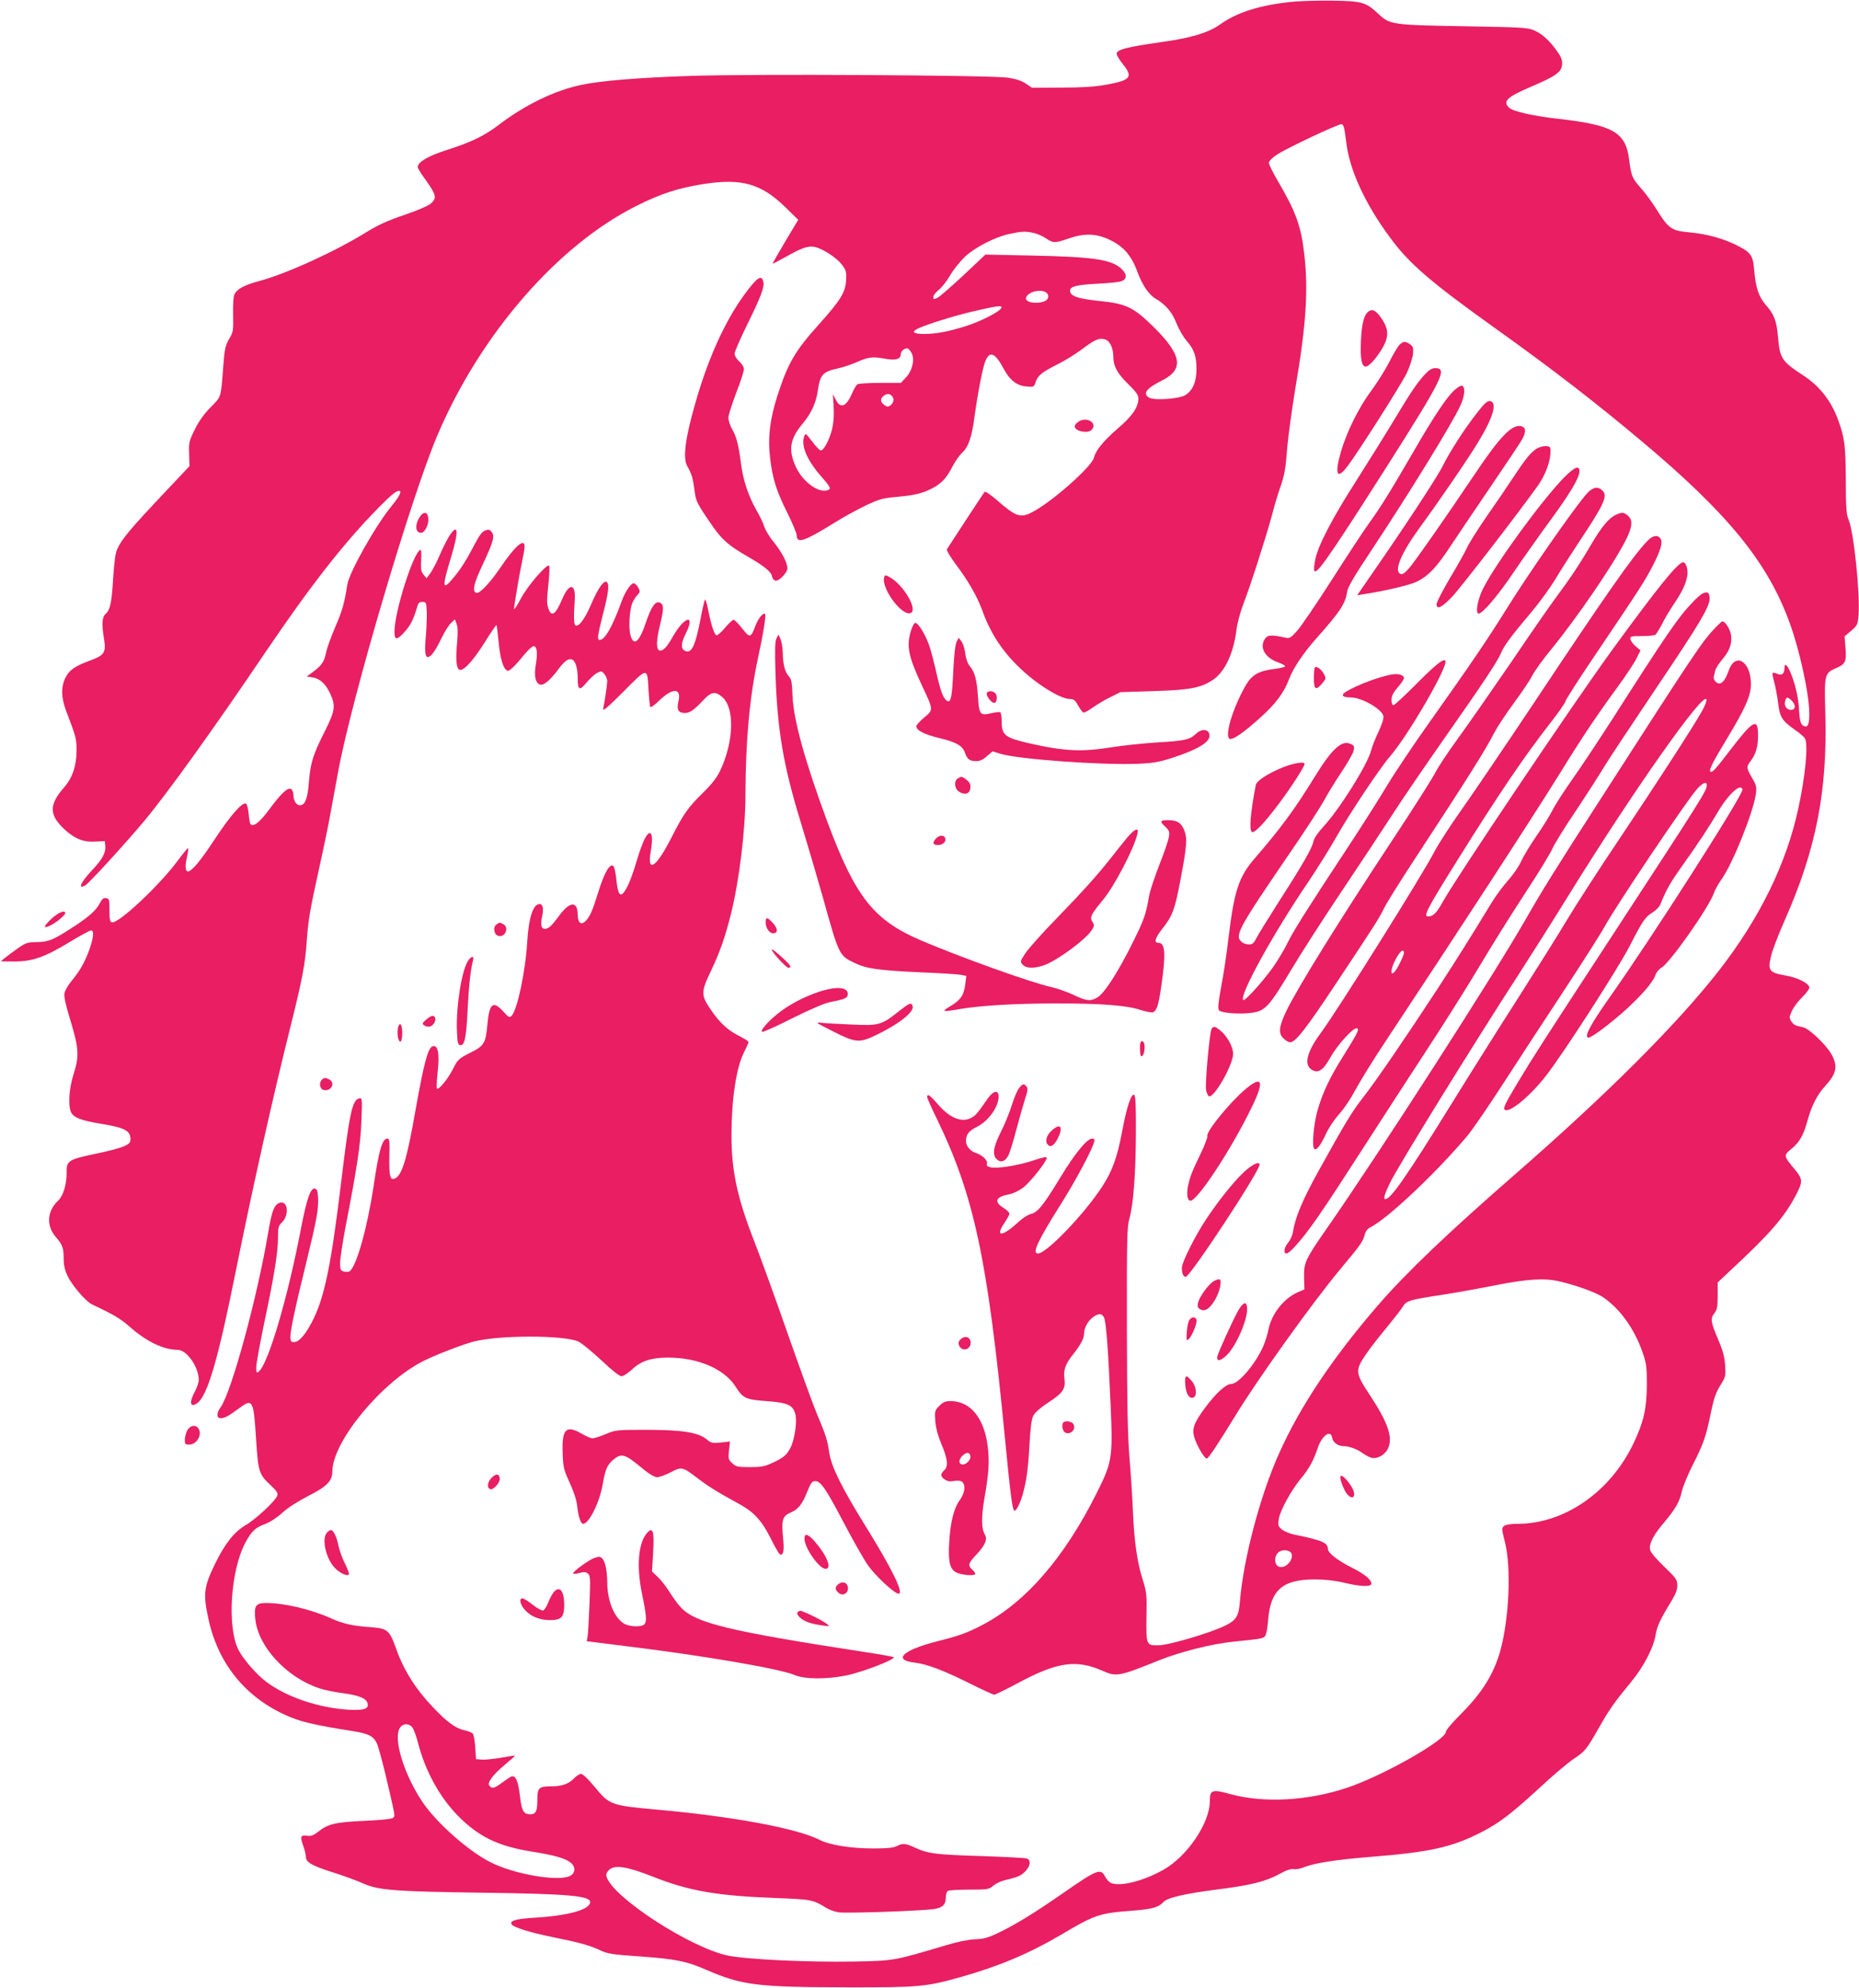 <?xml version="1.0" standalone="no"?>
<!DOCTYPE svg PUBLIC "-//W3C//DTD SVG 20010904//EN"
 "http://www.w3.org/TR/2001/REC-SVG-20010904/DTD/svg10.dtd">
<svg version="1.0" xmlns="http://www.w3.org/2000/svg"
 width="1197pt" height="1280pt" viewBox="0 0 1197 1280"
 preserveAspectRatio="xMidYMid meet">
<g transform="translate(0,1280) scale(0.1,-0.1)"
fill="#e91e63" stroke="none">
<path d="M8325 12789 c-210 -21 -358 -67 -470 -147 -73 -52 -184 -86 -370
-112 -232 -33 -295 -49 -295 -77 0 -8 18 -38 40 -66 68 -84 51 -104 -111 -133
-65 -12 -152 -18 -284 -18 l-190 -1 -40 27 c-27 18 -63 30 -115 38 -114 16
-1652 25 -2051 11 -332 -11 -568 -31 -694 -57 -173 -36 -364 -129 -531 -256
-94 -72 -178 -113 -338 -164 -117 -37 -186 -77 -186 -109 0 -7 16 -35 35 -61
87 -121 92 -138 46 -177 -16 -13 -93 -46 -171 -72 -103 -35 -167 -64 -238
-108 -201 -125 -521 -271 -692 -316 -92 -25 -138 -48 -158 -81 -9 -14 -12 -56
-11 -133 2 -107 1 -115 -26 -160 -24 -42 -29 -64 -37 -170 -16 -214 -12 -198
-82 -269 -42 -43 -75 -89 -102 -143 -36 -74 -39 -84 -36 -157 l2 -79 -148
-157 c-237 -251 -289 -313 -319 -381 -10 -23 -18 -87 -24 -178 -9 -159 -19
-210 -49 -235 -23 -20 -26 -67 -10 -162 14 -86 2 -104 -86 -137 -102 -37 -139
-63 -163 -113 -29 -59 -27 -129 5 -213 65 -171 67 -177 67 -258 -1 -98 -27
-174 -82 -236 -96 -110 -95 -176 4 -268 66 -61 123 -84 199 -79 l61 3 3 -32
c4 -42 -19 -85 -83 -153 -75 -79 -97 -128 -46 -100 23 12 257 268 380 415 151
181 444 589 776 1080 296 437 511 712 733 937 88 90 125 118 139 105 7 -8 -16
-47 -57 -97 -102 -124 -273 -427 -284 -506 -18 -117 -32 -166 -77 -270 -27
-63 -54 -137 -59 -164 -11 -59 -30 -86 -85 -126 l-40 -29 38 -6 c47 -8 83 -40
113 -104 36 -77 32 -110 -32 -238 -78 -154 -94 -206 -104 -322 -8 -108 -22
-151 -51 -158 -25 -7 -49 23 -49 60 0 17 -6 36 -14 42 -20 17 -64 -24 -143
-131 -60 -81 -101 -114 -120 -94 -3 3 -9 34 -12 68 -3 34 -11 63 -18 65 -25 8
-100 -78 -199 -228 -92 -140 -149 -209 -174 -209 -17 0 -19 36 -6 93 7 31 10
57 7 57 -4 0 -35 -38 -69 -84 -117 -158 -378 -402 -421 -394 -13 3 -16 18 -16
78 0 70 -2 75 -22 78 -17 3 -27 -6 -42 -36 -22 -43 -73 -88 -176 -154 -122
-79 -153 -92 -227 -93 -60 -1 -72 -4 -120 -38 -29 -20 -66 -48 -83 -61 l-30
-25 85 -1 c118 0 196 27 353 122 70 43 135 78 143 78 21 0 17 -45 -10 -122
-29 -81 -60 -137 -115 -203 -23 -27 -43 -63 -46 -80 -4 -20 9 -80 40 -179 53
-176 56 -225 19 -341 -30 -93 -37 -207 -15 -248 18 -33 66 -51 193 -72 149
-24 188 -44 188 -97 0 -25 -7 -32 -43 -48 -24 -11 -108 -33 -187 -49 -171 -36
-183 -44 -181 -123 1 -71 -22 -148 -55 -178 -71 -67 -77 -161 -15 -233 43 -49
51 -71 51 -137 0 -45 7 -76 26 -116 28 -59 117 -163 156 -181 136 -64 183 -91
245 -146 107 -94 217 -147 307 -147 59 0 136 -111 136 -194 0 -15 -11 -48 -25
-74 -38 -70 -31 -107 14 -76 67 47 135 279 250 854 111 550 239 1122 356 1589
71 284 91 390 100 531 10 138 20 198 80 470 30 135 64 299 75 365 12 66 33
181 47 255 87 473 471 1773 640 2169 277 650 773 1221 1280 1475 159 80 271
116 438 142 242 37 367 1 521 -149 l84 -82 -84 -140 c-46 -77 -82 -141 -81
-143 1 -1 39 19 84 44 106 60 145 73 188 64 53 -12 143 -71 175 -115 27 -36
29 -46 26 -101 -5 -77 -36 -127 -172 -279 -159 -177 -201 -250 -270 -462 -49
-152 -63 -273 -47 -404 16 -133 40 -209 112 -353 32 -65 59 -129 59 -142 0
-56 48 -40 237 77 62 39 155 90 208 115 84 40 108 47 198 55 118 11 164 22
227 54 61 31 96 68 132 140 17 33 45 73 63 90 41 38 63 100 81 240 21 151 52
310 69 351 28 67 63 53 117 -49 40 -75 84 -109 147 -115 48 -4 49 -4 60 30 14
41 41 63 147 116 44 22 113 65 154 96 82 62 110 73 149 60 29 -11 50 -57 50
-115 1 -59 27 -105 96 -172 50 -49 65 -70 65 -92 0 -56 -39 -114 -131 -192
-93 -81 -143 -141 -155 -189 -14 -59 -275 -289 -401 -353 -73 -37 -102 -27
-220 76 -41 36 -78 61 -83 57 -6 -7 -217 -329 -243 -370 -4 -6 22 -49 56 -95
82 -109 138 -207 171 -296 51 -145 128 -263 239 -370 112 -108 265 -203 326
-203 24 0 34 -7 53 -42 13 -23 28 -43 34 -45 6 -2 33 12 60 32 27 19 78 50
114 67 l64 32 216 7 c239 7 309 22 388 78 71 52 125 169 143 312 5 45 25 118
45 171 45 115 143 421 184 571 16 62 39 139 51 172 32 93 36 120 48 269 7 77
30 244 51 372 69 401 85 633 59 860 -20 186 -54 280 -174 484 -30 52 -55 102
-55 112 0 10 22 33 53 53 58 39 389 195 412 195 17 0 21 -14 35 -127 23 -175
123 -390 281 -603 124 -169 261 -286 679 -585 371 -265 640 -473 945 -729 549
-461 804 -773 945 -1156 68 -183 130 -470 130 -595 0 -67 -9 -89 -33 -80 -22
9 -29 31 -33 106 -3 73 -25 170 -56 242 -22 51 -38 61 -38 24 0 -35 -18 -48
-46 -35 -13 6 -27 9 -30 6 -3 -3 2 -30 10 -59 8 -30 20 -90 25 -133 11 -93 25
-115 105 -172 32 -22 63 -48 68 -58 22 -39 3 -241 -43 -452 -77 -356 -250
-708 -512 -1044 -271 -346 -718 -793 -1315 -1313 -430 -375 -696 -629 -873
-833 -295 -340 -509 -659 -644 -963 -121 -269 -229 -679 -251 -949 -8 -96 -22
-121 -92 -156 -94 -47 -363 -127 -432 -128 -79 -2 -80 1 -78 181 3 146 1 161
-24 241 -35 109 -55 246 -63 435 -3 83 -13 238 -22 345 -12 149 -16 346 -17
840 -1 578 1 651 16 705 26 90 41 293 42 552 1 162 -2 235 -10 243 -18 18 -49
-74 -79 -236 -32 -168 -63 -253 -128 -353 -115 -177 -359 -431 -414 -431 -39
0 -2 80 146 315 94 149 202 350 216 403 5 17 2 22 -13 22 -33 0 -112 -97 -207
-254 -107 -176 -144 -222 -187 -231 -17 -4 -52 -26 -77 -49 -109 -101 -158
-103 -91 -5 16 24 30 50 30 56 0 7 -18 24 -40 38 -62 39 -49 70 37 86 28 6 64
23 92 44 47 37 151 168 151 191 0 9 -25 4 -84 -16 -94 -32 -233 -55 -277 -45
-23 5 -28 11 -24 25 6 19 -30 54 -68 66 -37 11 -67 45 -67 76 0 44 16 66 69
93 75 37 141 129 141 195 0 46 -33 40 -70 -12 -65 -94 -76 -107 -102 -122 -62
-37 -142 -6 -222 88 -47 55 -66 68 -66 44 0 -7 27 -69 61 -138 241 -496 328
-904 439 -2050 34 -353 48 -468 61 -475 10 -7 37 43 54 104 24 82 36 171 44
325 6 107 13 161 25 183 9 19 47 52 96 84 94 61 112 88 104 153 -8 54 6 94 51
151 51 63 75 108 75 138 0 37 23 80 56 106 36 28 62 27 74 -4 13 -33 26 -211
41 -555 15 -346 11 -372 -91 -575 -209 -417 -460 -705 -740 -849 -97 -50 -145
-67 -284 -102 -225 -57 -292 -122 -143 -138 76 -9 192 -53 364 -140 73 -36
138 -66 145 -66 7 0 76 34 153 75 253 136 375 153 544 79 89 -40 105 -37 361
66 135 55 347 108 480 121 176 18 189 20 204 34 9 9 17 48 21 102 15 197 93
265 300 265 66 0 130 -7 188 -21 108 -26 177 -28 177 -6 0 26 -44 62 -128 104
-91 46 -152 94 -152 120 0 39 -38 55 -213 91 -32 6 -69 22 -84 34 -23 20 -25
27 -19 67 8 54 80 185 142 260 51 60 83 119 108 195 27 83 86 125 94 66 4 -27
38 -52 73 -52 36 0 89 -19 124 -46 17 -12 42 -25 56 -29 35 -9 84 17 104 55
37 72 5 168 -118 354 -91 138 -92 154 -22 257 27 40 88 118 134 173 46 56 93
116 103 133 24 40 43 45 258 78 91 14 246 42 345 62 196 39 313 46 405 24 107
-25 236 -71 280 -101 109 -73 203 -202 256 -355 25 -72 28 -93 28 -210 -1
-151 -19 -235 -83 -371 -148 -316 -446 -524 -749 -524 -41 0 -75 -5 -86 -13
-18 -13 -18 -17 5 -108 41 -168 26 -490 -31 -698 -42 -148 -117 -269 -252
-404 -54 -54 -98 -105 -98 -116 0 -53 -405 -283 -636 -360 -252 -85 -538 -100
-752 -41 -117 33 -132 27 -132 -45 0 -142 -146 -357 -300 -443 -134 -75 -285
-111 -341 -82 -10 6 -26 24 -34 40 -28 54 -51 45 -275 -111 -188 -130 -298
-197 -409 -251 -69 -33 -97 -41 -155 -43 -44 -2 -116 -17 -191 -40 -330 -98
-327 -98 -585 -103 -300 -5 -686 13 -811 38 -241 49 -742 374 -783 507 -5 16
-1 28 15 44 36 36 117 23 284 -43 232 -92 413 -123 789 -137 231 -9 242 -11
325 -63 19 -12 55 -25 80 -29 42 -7 434 5 589 18 76 6 102 26 102 77 0 19 6
38 13 43 6 4 68 8 137 8 122 0 127 1 158 27 19 16 55 31 89 38 32 7 69 19 83
27 55 34 79 93 43 108 -10 4 -142 11 -293 16 -294 9 -343 15 -428 54 -63 29
-79 30 -118 10 -21 -11 -62 -15 -150 -15 -145 0 -282 22 -346 55 -141 73 -558
151 -1038 194 -309 28 -315 30 -414 151 -38 46 -74 80 -85 80 -9 0 -28 -12
-42 -26 -34 -37 -79 -54 -144 -54 -86 0 -95 -8 -95 -88 0 -72 -10 -92 -45 -92
-44 0 -56 21 -67 116 -11 99 -28 137 -56 127 -9 -4 -36 -22 -60 -40 -48 -36
-64 -40 -81 -19 -16 19 21 69 101 136 36 30 65 56 64 57 -1 2 -42 -4 -90 -13
-49 -8 -105 -14 -125 -12 l-36 3 -5 77 c-3 42 -10 82 -16 88 -7 7 -31 16 -54
21 -58 13 -111 52 -203 149 -107 111 -187 237 -233 367 -47 131 -56 139 -172
148 -113 8 -172 21 -252 57 -128 58 -300 98 -416 98 -68 0 -79 -17 -70 -104
18 -177 201 -375 412 -445 33 -11 100 -25 149 -31 101 -13 151 -32 161 -63 12
-38 -20 -49 -121 -44 -194 12 -402 82 -532 181 -63 47 -146 144 -177 203 -75
147 -52 512 44 692 40 74 64 97 128 120 30 11 76 41 111 73 35 32 103 75 167
108 119 60 154 96 154 157 0 190 313 571 582 709 74 38 247 105 323 126 162
44 595 44 682 0 22 -12 88 -66 147 -121 65 -62 115 -101 128 -101 11 0 42 20
68 44 58 55 124 76 232 76 192 0 360 -72 433 -185 49 -77 65 -85 199 -95 138
-10 171 -25 187 -83 13 -47 -4 -164 -31 -217 -24 -47 -44 -64 -115 -97 -51
-24 -73 -28 -147 -28 -78 0 -89 2 -113 25 -25 23 -27 29 -21 82 l6 58 -60 -7
c-53 -5 -62 -3 -89 20 -54 45 -157 62 -386 62 -195 0 -202 -1 -266 -28 -36
-15 -74 -27 -84 -27 -9 0 -42 14 -71 31 -100 57 -127 29 -121 -126 3 -93 7
-107 46 -192 25 -55 44 -113 47 -145 8 -72 23 -118 39 -118 37 0 105 137 125
250 17 99 28 126 66 160 53 46 76 41 174 -40 57 -48 93 -70 111 -70 14 0 54
14 88 32 71 37 75 36 176 -41 64 -49 133 -92 266 -164 93 -51 143 -105 200
-218 26 -54 54 -101 60 -105 21 -12 29 20 23 85 -14 139 -8 160 50 185 46 20
72 53 103 131 24 59 32 70 52 70 36 0 68 -48 184 -268 57 -109 127 -232 155
-273 49 -70 172 -184 198 -184 36 0 -42 160 -209 429 -158 255 -222 385 -237
476 -13 88 -21 113 -81 255 -26 63 -111 297 -189 520 -78 223 -173 486 -212
585 -110 281 -148 455 -148 686 0 231 31 437 80 533 16 32 30 63 30 67 0 5
-24 21 -52 35 -80 40 -129 84 -188 169 -68 99 -68 117 -1 257 55 116 89 211
126 358 54 213 95 545 95 775 1 342 26 624 80 875 35 162 54 279 46 287 -11
12 -45 -30 -62 -76 -29 -79 -36 -80 -85 -17 -24 31 -49 56 -55 56 -7 0 -31
-22 -54 -50 -23 -27 -48 -50 -55 -50 -14 0 -35 61 -56 168 -7 34 -15 62 -19
62 -3 0 -16 -55 -29 -123 -34 -178 -59 -229 -102 -206 -26 13 -24 50 6 109 67
133 -9 113 -84 -21 -37 -66 -64 -94 -86 -86 -21 9 -19 64 5 165 25 103 25 129
1 141 -29 16 -57 -22 -91 -124 -44 -131 -80 -160 -101 -82 -12 46 -6 157 12
204 6 15 20 38 32 51 20 21 20 25 6 50 -8 15 -21 27 -29 27 -18 0 -54 -53 -76
-113 -61 -168 -109 -252 -143 -252 -17 0 -13 29 18 152 37 142 45 199 31 218
-17 23 -58 -33 -103 -139 -39 -92 -78 -146 -100 -138 -12 4 -14 44 -6 169 6
105 -37 105 -81 1 -43 -102 -70 -119 -90 -57 -10 28 -9 61 1 150 7 63 9 117 5
122 -15 14 -141 -132 -183 -213 -23 -44 -43 -73 -43 -65 0 22 36 233 56 327
13 60 15 86 7 94 -17 17 -72 -39 -148 -151 -69 -102 -137 -174 -158 -167 -28
9 -17 60 42 184 68 147 78 180 57 208 -12 16 -19 18 -41 10 -21 -7 -38 -31
-69 -90 -52 -100 -88 -157 -138 -217 -71 -85 -73 -60 -12 140 50 166 44 220
-15 128 -15 -25 -43 -80 -61 -123 -18 -43 -45 -93 -58 -112 l-25 -34 -20 24
c-16 19 -18 36 -15 91 2 38 0 68 -3 68 -42 0 -169 -396 -169 -527 0 -57 17
-56 69 3 36 42 52 73 78 159 6 23 14 30 33 30 24 0 25 -4 28 -60 1 -33 -1
-100 -5 -150 -10 -107 -6 -145 12 -145 20 0 50 42 89 124 19 39 46 82 60 95
l25 24 11 -29 c8 -19 9 -58 4 -114 -10 -108 -7 -161 10 -179 22 -21 87 46 168
175 39 63 73 112 75 110 2 -1 8 -52 14 -112 10 -107 31 -174 57 -182 13 -4 49
31 115 112 21 25 45 46 53 46 22 0 27 -43 14 -119 -13 -76 -1 -123 31 -129 22
-4 64 32 110 94 42 58 69 77 93 68 21 -8 36 -58 36 -118 0 -80 11 -86 56 -31
22 26 52 54 68 62 28 15 31 14 48 -7 10 -12 18 -32 18 -44 0 -21 -15 -127 -26
-178 -4 -20 25 4 131 110 157 158 153 158 161 9 3 -51 8 -98 10 -106 3 -9 24
5 63 43 86 81 141 76 119 -12 -12 -50 0 -72 41 -72 33 0 59 18 118 81 53 56
77 61 122 23 83 -69 77 -286 -11 -474 -23 -47 -53 -87 -113 -145 -97 -96 -123
-133 -203 -290 -96 -189 -157 -230 -132 -88 20 113 2 156 -37 86 -12 -21 -35
-84 -52 -141 -32 -109 -59 -174 -84 -207 -25 -32 -40 -6 -48 81 -4 42 -13 82
-19 88 -22 21 -58 -40 -96 -162 -40 -129 -55 -163 -85 -193 -27 -27 -49 -9
-49 40 0 93 -51 90 -121 -6 -48 -65 -67 -82 -90 -83 -24 0 -30 25 -19 77 12
50 6 83 -15 83 -42 0 -70 -85 -80 -240 -11 -193 -64 -442 -101 -480 -13 -13
-19 -10 -53 28 -67 73 -90 54 -103 -86 -10 -116 -21 -135 -105 -177 -79 -39
-86 -46 -117 -108 -30 -61 -91 -135 -102 -125 -4 4 -2 52 4 105 14 121 2 180
-33 167 -30 -12 -55 -106 -110 -414 -54 -307 -84 -408 -127 -434 -35 -21 -43
7 -41 135 3 99 1 119 -12 119 -34 0 -55 -73 -90 -310 -41 -270 -111 -518 -155
-545 -6 -4 -22 -4 -36 -1 -21 6 -24 12 -24 56 0 27 16 131 35 232 74 380 97
531 102 682 6 142 5 148 -13 145 -46 -9 -63 -89 -119 -554 -61 -504 -103 -712
-174 -861 -46 -96 -93 -154 -127 -154 -21 0 -24 5 -24 35 0 42 30 184 104 485
66 270 78 338 74 410 -2 43 -7 56 -21 58 -27 5 -51 -63 -87 -247 -86 -453
-212 -879 -273 -930 -15 -12 -17 -10 -17 27 0 22 23 148 50 279 65 306 90 459
90 554 0 68 3 78 25 99 46 43 41 135 -7 128 -40 -6 -57 -47 -82 -198 -70 -415
-235 -1020 -305 -1119 -28 -38 -28 -71 0 -71 26 0 51 14 116 62 90 68 96 58
112 -198 13 -205 19 -226 88 -290 43 -40 54 -56 49 -72 -11 -33 -139 -153
-205 -191 -74 -44 -132 -118 -195 -246 -75 -154 -80 -197 -41 -370 67 -293
254 -512 536 -624 72 -29 172 -51 387 -85 103 -16 134 -31 157 -76 9 -17 34
-108 57 -203 65 -278 63 -266 50 -279 -8 -8 -70 -15 -180 -20 -187 -8 -241
-20 -300 -68 -33 -26 -48 -32 -76 -28 -42 5 -45 -5 -21 -72 8 -23 15 -53 15
-66 0 -33 40 -56 180 -100 63 -20 149 -51 190 -70 99 -43 198 -51 775 -59 541
-7 685 -20 685 -60 0 -49 -141 -88 -362 -101 -114 -7 -158 -19 -144 -42 12
-20 119 -53 266 -83 174 -35 238 -53 308 -86 45 -21 77 -26 251 -38 235 -17
298 -30 426 -85 232 -101 329 -113 910 -114 462 -1 510 4 727 65 248 70 441
151 644 270 228 135 250 142 471 159 120 9 165 22 193 54 22 28 138 55 340 81
224 28 319 52 409 101 43 24 73 34 90 31 14 -3 46 3 72 14 69 26 198 46 414
64 394 31 535 63 724 160 116 60 191 117 376 287 82 77 180 159 217 184 76 51
81 57 168 209 64 112 90 150 205 290 78 95 142 217 155 298 9 57 30 102 103
221 26 43 37 71 37 99 0 37 -6 46 -84 121 -49 47 -88 92 -91 108 -9 37 21 97
91 178 71 84 99 132 113 198 6 29 37 105 70 170 69 136 85 183 112 312 25 123
35 152 72 211 28 45 29 53 25 121 -4 56 -15 95 -47 170 -47 110 -49 130 -21
165 16 21 20 41 20 111 l0 86 97 91 c240 223 335 333 406 470 47 89 46 104
-10 171 -69 83 -70 86 -17 129 52 43 76 85 103 183 25 92 63 166 111 218 77
84 86 130 41 210 -35 60 -141 161 -179 170 -55 12 -63 16 -78 39 -14 22 -14
27 4 67 11 24 40 63 66 88 25 24 46 52 46 62 0 27 -77 66 -158 79 -100 17
-111 33 -88 125 8 37 48 139 87 228 204 460 277 836 262 1341 -7 245 -5 252
72 285 58 25 65 42 58 130 l-6 73 42 36 c41 35 43 40 48 101 11 137 -31 543
-65 617 -13 32 -17 75 -17 253 -1 220 -8 272 -47 380 -46 129 -120 224 -231
296 -133 87 -147 108 -158 240 -9 108 -25 150 -79 211 -46 53 -65 110 -75 225
-8 96 -21 114 -118 162 -88 43 -193 71 -305 81 -106 9 -130 26 -198 135 -29
47 -75 112 -104 144 -62 70 -66 81 -80 188 -22 177 -103 223 -455 263 -160 18
-290 47 -317 71 -45 42 -16 69 145 138 153 65 191 92 195 139 2 28 -4 47 -26
79 -51 73 -98 117 -148 140 -47 21 -66 22 -449 29 -470 8 -486 10 -560 80 -80
75 -104 82 -295 85 -91 1 -205 -2 -255 -7z m-1668 -1489 c23 -5 59 -21 79 -35
46 -31 57 -31 146 0 91 32 164 32 239 2 107 -45 162 -104 205 -223 30 -80 73
-144 117 -168 62 -36 106 -88 132 -157 15 -37 43 -87 64 -111 50 -58 65 -100
65 -183 0 -84 -24 -140 -74 -170 -41 -23 -194 -34 -229 -16 -47 26 -21 61 86
114 137 70 122 163 -57 340 -132 130 -177 152 -357 170 -139 15 -183 31 -183
67 0 26 45 37 185 44 61 3 124 9 140 14 43 12 45 45 5 82 -64 60 -182 77 -590
85 l-285 6 -139 -131 c-77 -72 -153 -138 -168 -146 -26 -13 -28 -13 -28 5 0
10 16 31 35 45 19 15 52 57 74 95 22 38 66 91 96 120 67 61 195 126 285 145
79 17 103 18 157 6z m74 -380 c28 -15 24 -49 -7 -60 -55 -21 -129 -5 -117 25
13 35 85 55 124 35z m-283 -102 c-8 -23 -132 -87 -228 -117 -113 -36 -193 -51
-271 -51 -66 0 -82 13 -42 33 45 24 240 85 353 111 163 38 194 42 188 24z
m-579 -289 c22 -40 7 -113 -34 -157 l-34 -37 -133 0 c-73 0 -139 -4 -146 -9
-8 -4 -23 -29 -34 -55 -38 -89 -75 -105 -106 -45 l-19 36 5 -84 c3 -56 -1
-103 -11 -144 -18 -69 -53 -134 -72 -134 -7 0 -32 26 -55 57 -42 55 -44 56
-52 33 -22 -60 20 -157 115 -263 47 -54 57 -71 46 -78 -55 -34 -167 42 -215
146 -50 110 -38 180 46 280 52 62 83 128 95 205 16 111 32 127 134 149 29 6
84 25 121 41 75 33 98 35 183 20 64 -12 97 -2 97 30 0 20 27 42 45 36 6 -1 16
-14 24 -27z m-119 -289 c14 -27 -22 -69 -46 -54 -35 21 -41 44 -16 64 25 21
47 17 62 -10z m5790 -1954 c25 -28 21 -56 -8 -56 -28 0 -45 25 -38 55 8 31 16
31 46 1z m-3222 -5494 c7 -50 -58 -101 -93 -72 -20 17 -19 59 2 82 25 28 87
21 91 -10z m-5665 -1110 c9 -10 26 -54 37 -96 47 -186 140 -355 260 -477 133
-134 257 -194 473 -229 147 -23 215 -43 251 -71 34 -27 32 -68 -4 -86 -75 -38
-362 11 -513 89 -141 71 -346 253 -436 386 -121 180 -192 413 -145 480 18 27
55 29 77 4z"/>
<path d="M4789 10898 c-125 -174 -232 -411 -314 -701 -63 -220 -79 -347 -50
-397 28 -50 36 -75 46 -149 10 -80 12 -85 117 -238 62 -89 105 -127 235 -201
103 -60 145 -95 149 -126 2 -11 11 -22 21 -24 23 -5 77 51 77 80 -1 37 -34
100 -87 167 -28 33 -55 79 -62 101 -6 21 -30 71 -53 110 -49 87 -84 191 -97
297 -15 116 -29 173 -57 220 -13 23 -24 56 -24 73 0 17 23 89 50 160 28 71 50
140 50 153 0 14 -13 35 -30 50 -17 15 -30 37 -30 50 0 13 36 95 79 183 90 182
115 248 106 281 -12 48 -41 27 -126 -89z"/>
<path d="M8817 10798 c-33 -18 -49 -77 -54 -193 -5 -114 4 -165 31 -165 20 0
66 50 105 115 42 70 44 119 5 182 -36 57 -62 76 -87 61z"/>
<path d="M9009 10578 c-11 -13 -41 -63 -66 -113 -25 -49 -77 -131 -114 -181
-78 -104 -156 -261 -194 -389 -43 -150 -27 -187 41 -97 67 87 346 526 382 600
19 41 37 95 40 122 4 41 1 49 -19 64 -31 21 -44 20 -70 -6z"/>
<path d="M9173 10388 c-51 -57 -83 -103 -201 -299 -54 -90 -161 -261 -236
-379 -160 -250 -252 -427 -268 -517 -23 -123 5 -98 177 162 73 110 203 313
290 450 355 559 387 625 307 625 -22 0 -40 -11 -69 -42z"/>
<path d="M9367 10290 c-49 -42 -135 -171 -267 -400 -151 -260 -212 -358 -286
-460 -34 -47 -141 -210 -238 -362 -97 -152 -198 -300 -223 -328 -42 -47 -49
-51 -77 -45 -90 19 -113 18 -130 -6 -39 -56 -3 -122 83 -153 28 -10 49 -22 46
-26 -3 -4 -29 -11 -58 -15 -129 -16 -165 -41 -221 -154 -74 -146 -110 -291
-76 -298 22 -5 92 44 195 137 99 89 152 160 184 245 27 73 93 171 181 270 145
162 184 221 193 291 4 32 40 95 160 275 243 367 513 806 568 923 31 65 36 125
12 133 -6 2 -27 -10 -46 -27z"/>
<path d="M9515 10148 c-82 -104 -176 -249 -225 -347 -37 -75 -255 -406 -476
-724 l-75 -109 43 7 c142 22 299 59 342 81 73 36 127 93 213 224 42 63 160
239 263 390 103 151 195 289 204 307 23 46 21 71 -8 79 -59 15 -137 -65 -297
-304 -192 -286 -387 -565 -426 -610 -28 -32 -43 -42 -55 -37 -45 18 4 134 121
295 120 163 322 458 379 554 98 161 125 257 76 264 -17 2 -35 -14 -79 -70z"/>
<path d="M6942 10084 c-12 -8 -22 -21 -22 -29 0 -31 83 -48 108 -23 44 44 -32
90 -86 52z"/>
<path d="M9895 9912 c-38 -24 -71 -64 -149 -182 -34 -52 -110 -164 -169 -248
-58 -84 -117 -177 -130 -206 -13 -29 -63 -118 -111 -198 -47 -80 -86 -155 -86
-167 0 -38 33 -23 100 47 54 57 420 530 552 715 45 63 78 147 81 207 2 43 1
45 -28 48 -16 1 -44 -6 -60 -16z"/>
<path d="M10073 9728 c-146 -149 -442 -555 -524 -718 -35 -70 -51 -160 -28
-160 26 0 127 119 228 270 58 85 161 231 229 324 129 175 192 280 192 322 0
41 -31 28 -97 -38z"/>
<path d="M10218 9623 c-78 -88 -374 -511 -527 -758 -117 -188 -232 -356 -477
-701 -106 -149 -233 -338 -282 -420 -49 -82 -160 -257 -247 -389 -277 -421
-353 -541 -395 -626 -22 -46 -66 -117 -96 -160 -70 -96 -179 -216 -189 -207
-28 27 193 428 418 759 57 85 137 212 177 283 88 156 283 449 350 526 120 139
382 592 356 617 -13 14 -64 -27 -190 -154 -73 -73 -137 -133 -144 -133 -7 0
-12 14 -12 34 0 26 10 46 40 81 22 25 40 52 40 60 0 15 -22 25 -53 25 -62 0
-250 -67 -326 -117 -29 -19 -14 -33 36 -33 70 0 198 -73 210 -118 4 -17 -6
-48 -30 -101 -20 -42 -42 -96 -48 -121 -21 -88 -205 -382 -308 -492 -36 -39
-60 -75 -64 -95 -8 -43 -72 -154 -222 -387 -67 -105 -132 -210 -144 -233 -17
-35 -26 -43 -49 -43 -15 0 -34 6 -43 13 -53 41 -33 79 299 565 107 155 210
315 231 355 21 39 70 119 109 177 39 58 74 120 78 137 6 28 3 34 -20 44 -57
26 -120 -32 -232 -214 -129 -210 -218 -330 -384 -522 -103 -119 -133 -207
-170 -515 -11 -96 -32 -237 -47 -313 -19 -102 -22 -141 -14 -151 15 -18 134
-27 212 -16 86 12 111 40 255 280 64 107 212 337 328 510 116 173 261 392 321
485 60 94 211 314 334 490 254 362 342 495 366 551 19 47 69 114 196 264 53
63 120 156 150 205 29 50 101 162 159 250 158 237 183 292 149 326 -30 30 -62
24 -101 -18z"/>
<path d="M2700 9468 c-30 -49 -25 -98 11 -98 24 0 51 53 47 93 -4 45 -32 47
-58 5z"/>
<path d="M10405 9486 c-44 -19 -94 -79 -160 -192 -71 -122 -137 -221 -225
-339 -37 -49 -168 -238 -291 -420 -124 -181 -278 -402 -342 -490 -64 -88 -128
-185 -143 -215 -14 -30 -137 -224 -273 -430 -341 -516 -614 -955 -688 -1108
-48 -101 -53 -143 -20 -176 14 -14 34 -26 44 -26 35 0 101 85 300 385 255 384
270 408 306 480 16 33 106 177 200 320 329 502 456 703 508 807 18 35 74 120
126 191 52 70 106 150 119 178 14 27 67 102 120 166 163 199 392 532 480 701
45 87 50 135 15 163 -27 22 -36 23 -76 5z"/>
<path d="M10603 9313 c-92 -97 -266 -346 -726 -1038 -176 -264 -382 -568 -458
-676 -77 -108 -158 -234 -182 -280 -75 -147 -619 -1014 -731 -1167 -91 -123
-112 -205 -61 -238 42 -27 75 -5 121 78 42 76 142 188 168 188 23 0 10 -27
-80 -171 -92 -146 -134 -235 -170 -355 -25 -87 -38 -233 -22 -250 14 -13 41
21 74 93 20 43 55 96 87 131 31 34 75 100 103 153 27 51 115 195 198 319 499
754 926 1410 1116 1715 151 245 240 377 381 570 48 66 100 144 115 174 l27 54
-31 26 c-17 14 -32 35 -34 46 -3 18 3 20 72 20 41 0 81 4 88 8 7 5 26 36 44
70 17 34 52 94 79 133 52 78 72 121 83 175 7 41 -7 89 -27 89 -33 0 -167 -167
-457 -565 -251 -345 -1005 -1467 -1089 -1619 -42 -75 -63 -96 -96 -96 -32 0
-6 50 187 359 274 438 429 667 610 899 48 62 88 120 88 128 0 7 84 139 187
291 298 442 324 483 374 579 53 102 68 156 49 179 -20 25 -51 17 -87 -22z
m-1563 -2645 c0 -21 -46 -112 -63 -127 -15 -12 -17 -11 -17 8 0 35 52 131 71
131 5 0 9 -6 9 -12z"/>
<path d="M5694 9086 c-24 -64 104 -245 165 -234 58 11 -35 177 -128 231 -28
16 -32 17 -37 3z"/>
<path d="M10965 8980 c-11 -4 -41 -30 -66 -57 -93 -97 -158 -191 -520 -757
-88 -137 -203 -310 -255 -383 -52 -74 -109 -162 -126 -196 -17 -34 -64 -110
-105 -169 -41 -59 -85 -133 -99 -164 -14 -32 -51 -85 -82 -120 -31 -34 -80
-100 -108 -146 -165 -270 -212 -344 -344 -548 -202 -309 -399 -598 -480 -701
-73 -93 -118 -167 -288 -474 -105 -189 -152 -301 -167 -397 -3 -21 -17 -51
-30 -67 -27 -31 -33 -71 -11 -71 7 0 31 19 52 43 89 96 171 216 471 682 99
154 267 413 373 575 106 162 240 374 298 470 162 269 224 368 363 582 71 108
139 221 153 251 13 31 84 146 158 255 73 110 153 235 178 277 25 42 172 264
326 493 295 438 357 542 352 595 -3 34 -13 40 -43 27z"/>
<path d="M11044 8758 c-85 -89 -129 -155 -736 -1099 -299 -464 -376 -588 -491
-789 -204 -355 -928 -1481 -1261 -1960 -152 -218 -161 -237 -159 -333 l2 -78
-42 -18 c-90 -39 -169 -139 -189 -238 -6 -32 -21 -81 -34 -110 -50 -114 -159
-243 -207 -243 -33 0 -97 -58 -167 -152 -75 -101 -88 -140 -67 -200 18 -53 63
-128 77 -128 11 0 72 93 182 272 139 230 505 741 678 947 130 156 146 178 157
221 6 24 18 40 39 50 111 56 430 358 624 590 30 36 132 184 225 328 94 145
269 414 390 597 121 184 241 372 266 418 78 141 518 796 594 885 37 42 65 54
65 28 0 -36 -24 -74 -623 -991 -422 -646 -497 -762 -593 -922 -84 -141 -98
-169 -84 -178 32 -20 163 89 265 220 107 136 464 690 538 834 86 167 99 186
148 217 22 14 45 37 50 52 38 94 63 138 133 237 108 151 183 265 240 362 47
82 113 153 141 153 8 0 15 -6 15 -13 0 -41 -586 -957 -855 -1337 -127 -180
-169 -260 -136 -260 18 0 117 73 214 157 114 100 200 197 216 245 6 19 24 40
40 49 54 31 303 385 336 478 7 21 29 61 49 89 72 99 206 434 222 551 6 44 3
56 -25 104 -37 65 -38 70 -7 110 33 45 46 91 46 164 0 115 -31 98 -181 -98
-93 -122 -115 -146 -126 -136 -10 10 18 65 101 202 122 201 160 285 160 359 1
148 -100 211 -143 89 -20 -56 -39 -83 -61 -83 -19 0 -40 26 -35 45 2 6 6 22 9
37 3 15 24 47 45 72 48 55 65 104 57 159 -6 37 -38 87 -56 87 -3 0 -24 -19
-46 -42z m-85 -536 c-53 -96 -301 -478 -538 -832 -124 -184 -275 -418 -336
-520 -61 -102 -201 -324 -310 -495 -109 -170 -302 -476 -428 -680 -290 -468
-392 -615 -427 -615 -15 0 -6 29 30 105 50 104 541 899 837 1355 76 118 213
334 303 480 423 685 886 1342 898 1276 2 -9 -11 -42 -29 -74z"/>
<path d="M5865 8738 c-29 -99 -17 -161 70 -348 77 -164 76 -159 16 -209 -28
-24 -51 -49 -51 -56 0 -27 52 -53 146 -76 111 -26 153 -50 168 -97 14 -40 30
-52 73 -52 22 0 44 10 68 32 l36 31 52 -16 c113 -35 657 -74 887 -64 93 4 134
11 215 37 169 55 248 103 243 148 -4 39 -51 43 -87 8 -39 -38 -76 -46 -255
-56 -88 -6 -215 -19 -283 -30 -199 -32 -309 -27 -541 26 -148 34 -172 52 -172
134 0 32 -4 61 -9 64 -5 4 -32 1 -60 -6 -71 -16 -77 -9 -84 110 -8 110 -20
154 -53 194 -14 18 -25 48 -29 83 -4 31 -15 65 -25 77 l-17 22 -13 -25 c-9
-15 -17 -87 -22 -193 -8 -172 -16 -208 -45 -184 -21 17 -38 64 -63 174 -12 54
-31 128 -42 164 -23 74 -74 160 -94 160 -7 0 -20 -22 -29 -52z"/>
<path d="M5000 8691 c-10 -19 -11 -68 -7 -215 11 -371 50 -601 162 -966 46
-151 109 -365 140 -475 108 -387 107 -386 207 -434 79 -38 154 -48 433 -61
121 -5 235 -12 253 -16 l34 -7 -7 -56 c-9 -69 -31 -101 -98 -140 -59 -35 -51
-37 70 -16 134 22 353 35 618 35 287 0 447 -12 536 -41 37 -12 74 -19 83 -16
23 9 36 48 51 152 33 219 29 295 -15 295 -32 0 -24 29 25 92 64 81 79 121 114
303 43 226 47 275 27 328 -19 49 -46 67 -105 67 -52 0 -55 -8 -19 -41 27 -26
30 -34 24 -68 -3 -22 -31 -103 -62 -181 -30 -78 -60 -167 -65 -198 -21 -121
-32 -152 -104 -297 -90 -183 -182 -328 -227 -355 -46 -28 -73 -25 -158 16 -41
19 -103 41 -139 49 -123 26 -589 193 -841 301 -305 130 -422 279 -603 764
-142 383 -218 655 -224 810 -3 88 -7 108 -24 126 -25 26 -38 80 -39 154 -1 30
-7 69 -14 85 l-13 30 -13 -24z"/>
<path d="M8466 8503 c-3 -3 -6 -35 -6 -70 0 -73 13 -81 54 -32 24 29 25 32 11
59 -16 31 -48 54 -59 43z"/>
<path d="M6354 8339 c-8 -14 28 -64 47 -64 18 0 24 42 9 61 -15 17 -46 19 -56
3z"/>
<path d="M8263 7861 c-95 -38 -172 -87 -177 -115 -35 -181 -44 -290 -25 -302
16 -10 81 58 173 181 79 105 166 240 166 257 0 17 -68 6 -137 -21z"/>
<path d="M6168 7789 c-27 -15 -23 -65 6 -85 39 -25 70 -15 74 22 2 25 -3 37
-24 53 -30 24 -32 24 -56 10z"/>
<path d="M7258 7408 c-24 -29 -70 -87 -102 -128 -91 -115 -176 -210 -354 -394
-90 -92 -179 -192 -199 -222 -35 -53 -35 -55 -18 -74 23 -26 78 -26 143 -2 88
34 267 167 303 226 16 26 16 31 3 52 -19 28 -8 49 65 137 75 89 204 335 225
430 10 43 -16 33 -66 -25z"/>
<path d="M6027 7402 c-25 -27 -21 -42 12 -42 32 0 56 22 47 45 -8 21 -39 19
-59 -3z"/>
<path d="M329 6883 c-52 -49 -53 -66 -1 -39 38 19 92 65 92 77 0 24 -46 4 -91
-38z"/>
<path d="M4930 6862 c0 -39 27 -74 53 -70 29 4 24 34 -11 71 -33 34 -42 34
-42 -1z"/>
<path d="M3195 6847 c-21 -16 -15 -61 11 -71 43 -17 76 52 35 74 -25 13 -24
13 -46 -3z"/>
<path d="M4970 6685 c0 -15 92 -115 106 -115 23 0 16 14 -23 51 -59 54 -83 73
-83 64z"/>
<path d="M3014 6615 c-41 -63 -77 -287 -72 -445 3 -81 6 -95 20 -98 29 -6 40
42 49 228 8 159 19 256 35 318 8 30 -11 28 -32 -3z"/>
<path d="M5270 6414 c-100 -34 -195 -85 -265 -142 -64 -52 -111 -107 -98 -115
5 -3 93 36 195 88 121 60 208 97 245 104 87 17 107 25 111 44 10 53 -69 61
-188 21z"/>
<path d="M5788 6290 c-111 -89 -129 -94 -298 -86 -80 3 -167 8 -195 11 -49 5
-49 5 69 -55 143 -73 170 -75 272 -26 155 74 255 154 240 191 -9 23 -20 18
-88 -35z"/>
<path d="M2743 6235 c-24 -21 -26 -26 -13 -35 24 -16 48 -12 64 11 16 24 11
49 -10 49 -7 0 -26 -11 -41 -25z"/>
<path d="M2566 6194 c-14 -36 -3 -109 15 -98 5 3 9 27 9 54 0 49 -13 73 -24
44z"/>
<path d="M7802 6178 c-13 -17 -44 -356 -36 -397 4 -17 11 -34 17 -38 31 -19
157 201 157 273 0 45 -40 117 -85 152 -32 25 -39 27 -53 10z"/>
<path d="M7346 6093 c-9 -10 -7 -93 3 -93 12 0 21 26 21 60 0 29 -12 45 -24
33z"/>
<path d="M2070 5846 c-19 -23 -8 -61 18 -64 46 -7 72 47 33 68 -26 14 -36 13
-51 -4z"/>
<path d="M8018 5787 c-102 -87 -255 -275 -244 -302 2 -7 -17 -58 -43 -112 -57
-118 -67 -144 -81 -206 -11 -53 -5 -97 15 -97 46 0 263 330 395 602 83 170 69
208 -42 115z"/>
<path d="M6561 5794 c-11 -14 -32 -63 -46 -109 -14 -45 -45 -122 -70 -171 -50
-99 -57 -150 -26 -178 26 -24 55 -13 75 28 9 18 32 94 51 167 20 74 45 162 56
197 17 50 18 66 9 77 -17 21 -26 19 -49 -11z"/>
<path d="M6778 5527 c-36 -29 -51 -69 -34 -93 18 -24 41 -12 66 35 37 74 21
103 -32 58z"/>
<path d="M8008 5253 c-67 -64 -157 -176 -239 -298 -71 -106 -159 -281 -159
-316 0 -37 9 -59 25 -59 28 0 475 679 475 722 0 25 -49 1 -102 -49z"/>
<path d="M7818 4554 c-34 -18 -96 -103 -104 -142 -5 -24 -2 -32 16 -42 29 -16
61 6 95 65 28 47 44 118 29 128 -5 3 -21 -1 -36 -9z"/>
<path d="M7974 4365 c-32 -55 -131 -273 -136 -299 -5 -31 18 -29 54 3 61 53
138 223 138 303 0 52 -22 50 -56 -7z"/>
<path d="M7659 4304 c-7 -9 -15 -43 -17 -77 -4 -55 -3 -60 11 -49 22 18 58
108 51 126 -8 20 -28 20 -45 0z"/>
<path d="M6190 4182 c-16 -13 -21 -24 -16 -40 15 -46 76 -35 76 14 0 34 -32
48 -60 26z"/>
<path d="M7632 3884 c5 -59 26 -91 52 -81 26 10 20 71 -10 106 -38 45 -47 40
-42 -25z"/>
<path d="M6048 3749 c-29 -29 -30 -33 -26 -97 4 -44 16 -92 37 -142 43 -101
49 -149 22 -174 -27 -25 -27 -42 3 -61 17 -12 35 -14 60 -9 23 4 42 2 51 -6
24 -20 18 -72 -14 -116 -37 -49 -60 -137 -68 -257 -9 -136 1 -183 40 -208 32
-19 127 -27 127 -11 0 5 -9 17 -20 27 -30 27 -25 43 30 100 54 58 70 97 51
127 -22 36 -23 111 -3 228 29 166 34 239 22 338 -23 183 -111 291 -238 292
-35 0 -49 -6 -74 -31z m200 -323 c5 -24 -28 -57 -52 -54 -27 4 -23 36 6 61 24
20 42 18 46 -7z"/>
<path d="M6847 3643 c-12 -12 -7 -50 8 -63 19 -15 52 -4 60 21 4 11 1 26 -5
34 -13 15 -51 20 -63 8z"/>
<path d="M1205 3590 c-8 -16 -15 -43 -15 -60 0 -26 3 -30 28 -30 47 0 84 59
62 100 -17 31 -56 26 -75 -10z"/>
<path d="M3165 3286 c-27 -27 -31 -66 -8 -73 20 -7 65 45 61 69 -4 32 -24 33
-53 4z"/>
<path d="M8630 3288 c1 -25 28 -90 46 -109 39 -43 60 -5 27 49 -36 58 -74 89
-73 60z"/>
<path d="M2106 2934 c-37 -37 -8 -168 50 -228 33 -34 78 -55 91 -42 3 3 -8 34
-25 68 -18 35 -37 88 -43 118 -11 56 -32 100 -49 100 -4 0 -16 -7 -24 -16z"/>
<path d="M4167 2932 c-57 -63 -70 -215 -33 -393 29 -141 32 -179 14 -197 -18
-18 -96 -15 -129 5 -64 38 -109 147 -109 268 -1 73 -13 133 -33 153 -12 12
-21 12 -48 3 -36 -12 -139 -87 -139 -100 0 -4 18 -4 39 2 31 9 43 8 57 -4 15
-12 16 -30 10 -189 -4 -96 -9 -191 -12 -211 l-6 -35 264 -33 c490 -60 983
-145 1073 -184 63 -28 210 -29 335 -3 107 22 328 108 303 118 -10 4 -94 19
-188 33 -877 135 -1087 186 -1181 287 -18 18 -50 63 -73 99 -22 36 -57 80 -77
98 l-36 34 7 112 c9 146 0 179 -38 137z"/>
<path d="M5180 2894 c0 -59 95 -194 136 -194 42 0 10 83 -67 173 -46 53 -69
60 -69 21z"/>
<path d="M5402 2604 c-27 -19 -28 -36 -3 -58 25 -23 61 -6 61 29 0 33 -30 49
-58 29z"/>
<path d="M3566 2551 c-9 -10 -25 -41 -36 -67 -10 -27 -25 -50 -33 -52 -9 -2
-39 15 -67 37 -29 23 -58 41 -66 41 -23 0 -16 -36 13 -71 37 -44 96 -69 164
-69 74 0 91 18 92 97 0 90 -28 127 -67 84z"/>
<path d="M5134 2418 c-4 -6 4 -21 20 -34 28 -25 72 -39 146 -49 43 -6 44 -6
25 10 -24 21 -155 85 -172 85 -6 0 -15 -5 -19 -12z"/>
</g>
</svg>
